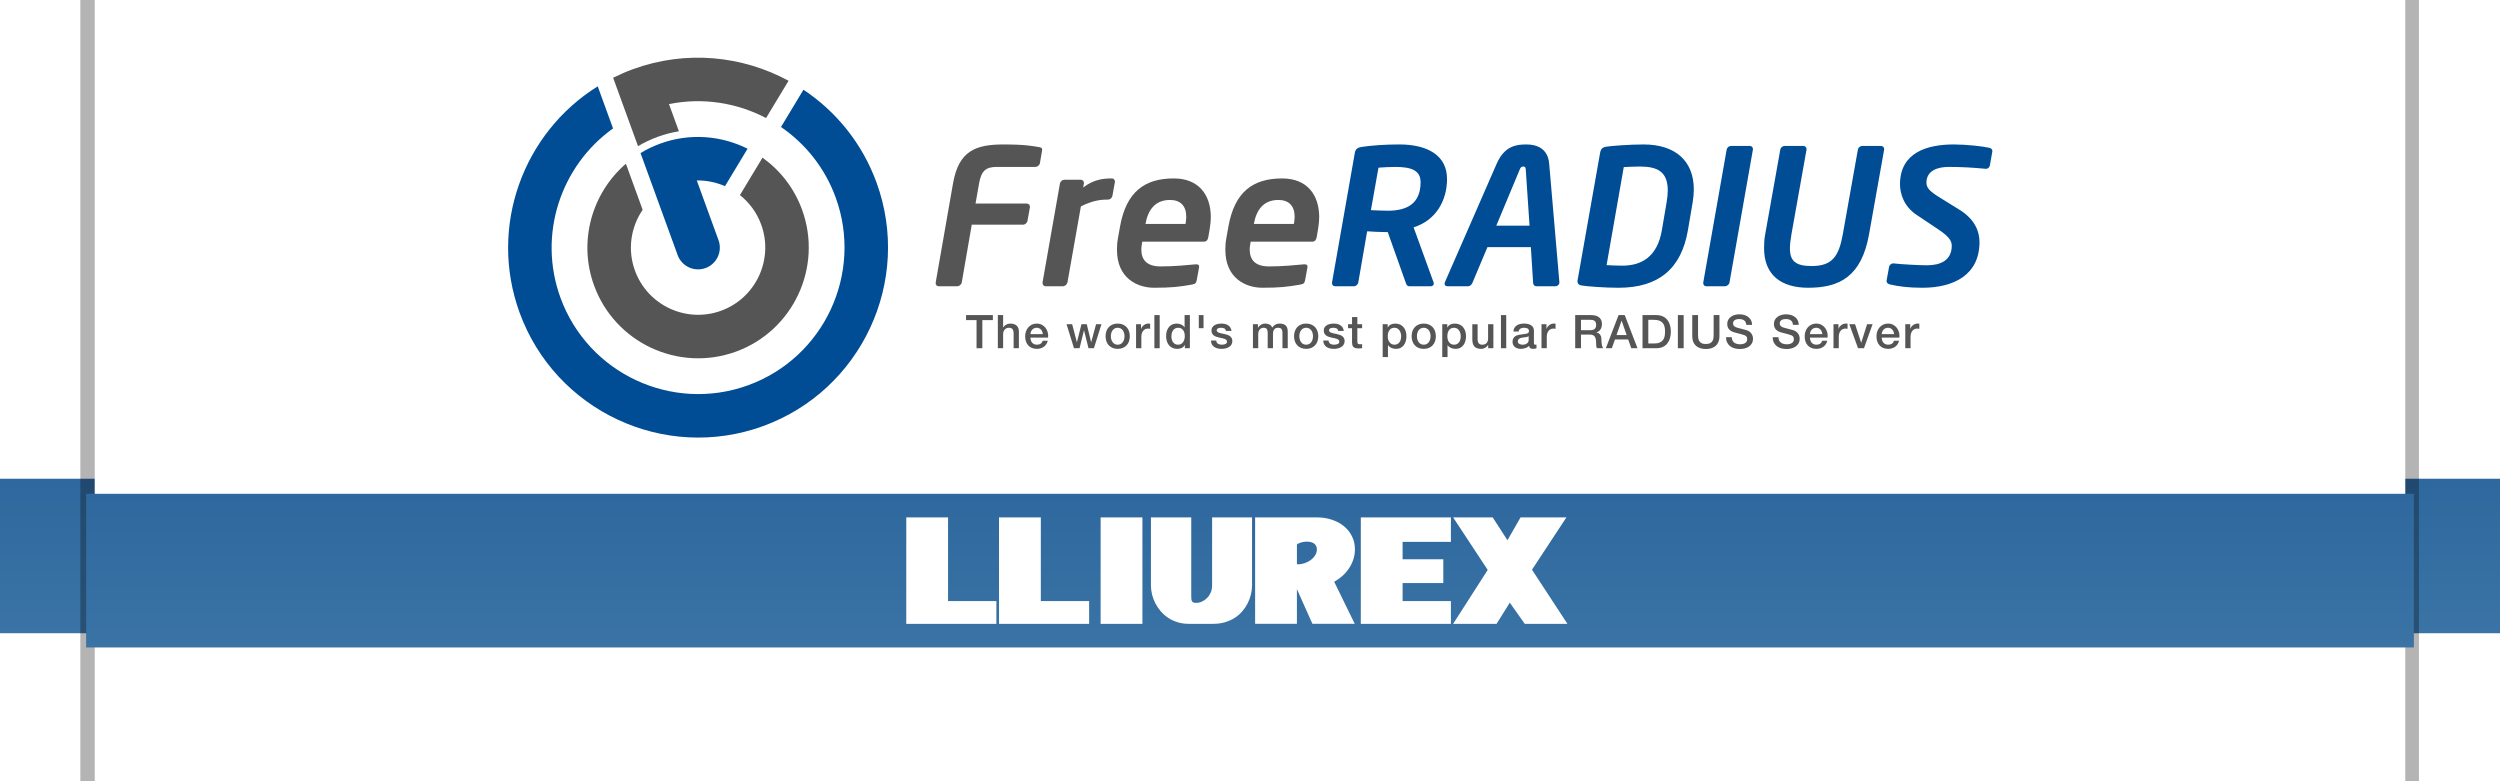 <?xml version="1.0" encoding="UTF-8" standalone="no"?>
<!-- Generator: Adobe Illustrator 16.0.0, SVG Export Plug-In . SVG Version: 6.00 Build 0)  -->

<svg
   xmlns:dc="http://purl.org/dc/elements/1.1/"
   xmlns:cc="http://creativecommons.org/ns#"
   xmlns:rdf="http://www.w3.org/1999/02/22-rdf-syntax-ns#"
   xmlns:svg="http://www.w3.org/2000/svg"
   xmlns="http://www.w3.org/2000/svg"
   xmlns:xlink="http://www.w3.org/1999/xlink"
   xmlns:sodipodi="http://sodipodi.sourceforge.net/DTD/sodipodi-0.dtd"
   xmlns:inkscape="http://www.inkscape.org/namespaces/inkscape"
   version="1.1"
   id="Layer_1"
   x="0px"
   y="0px"
   width="400"
   height="125"
   viewBox="0 0 400 125"
   enable-background="new 0 0 543 140"
   xml:space="preserve"
   inkscape:version="0.91 r"
   sodipodi:docname="Freeradius_logo.svg"
   inkscape:export-filename="/home/cless/freeradius-gui/logo.png"
   inkscape:export-xdpi="90"
   inkscape:export-ydpi="90"><defs
     id="defs105"><linearGradient
       inkscape:collect="always"
       id="linearGradient4570"><stop
         style="stop-color:#000000;stop-opacity:1"
         offset="0"
         id="stop4572" /><stop
         id="stop4386"
         offset="0.489"
         style="stop-color:#eceeee;stop-opacity:1" /><stop
         style="stop-color:#000000;stop-opacity:1"
         offset="1"
         id="stop4574" /></linearGradient><linearGradient
       inkscape:collect="always"
       id="linearGradient4525"><stop
         style="stop-color:#2f689e;stop-opacity:1"
         offset="0"
         id="stop4527" /><stop
         style="stop-color:#3a73a4;stop-opacity:1"
         offset="1"
         id="stop4529" /></linearGradient><filter
       inkscape:collect="always"
       style="color-interpolation-filters:sRGB"
       id="filter4512"
       x="-0.019"
       width="1.038"
       y="-0.032"
       height="1.065"><feGaussianBlur
         inkscape:collect="always"
         stdDeviation="3.029"
         id="feGaussianBlur4514" /></filter><linearGradient
       inkscape:collect="always"
       xlink:href="#linearGradient4525"
       id="linearGradient4531"
       x1="82.794"
       y1="80.377"
       x2="82.794"
       y2="100.807"
       gradientUnits="userSpaceOnUse"
       gradientTransform="matrix(0.981,0,0,1.205,-6.053,-17.7)" /><linearGradient
       gradientTransform="matrix(1.065,0,0,1.212,-21.524,-20.651)"
       inkscape:collect="always"
       xlink:href="#linearGradient4525"
       id="linearGradient4531-6"
       x1="82.794"
       y1="80.377"
       x2="82.794"
       y2="100.807"
       gradientUnits="userSpaceOnUse" /><linearGradient
       inkscape:collect="always"
       xlink:href="#linearGradient4570"
       id="linearGradient4398"
       gradientUnits="userSpaceOnUse"
       gradientTransform="matrix(1,0,0,5.763,0,-548.534)"
       x1="123.116"
       y1="94.748"
       x2="123.116"
       y2="117.873" /><mask
       maskUnits="userSpaceOnUse"
       id="mask4394"><rect
         style="color:#000000;display:inline;overflow:visible;visibility:visible;opacity:1;fill:url(#linearGradient4398);fill-opacity:1;fill-rule:nonzero;stroke:none;stroke-width:5;stroke-linecap:round;stroke-linejoin:round;stroke-miterlimit:4;stroke-dasharray:none;stroke-opacity:1;marker:none;enable-background:accumulate"
         id="rect4396"
         width="419.884"
         height="179.715"
         x="-2.6787365e-07"
         y="-1.63" /></mask></defs><sodipodi:namedview
     pagecolor="#ffffff"
     bordercolor="#666666"
     borderopacity="1"
     objecttolerance="10"
     gridtolerance="10"
     guidetolerance="10"
     inkscape:pageopacity="1"
     inkscape:pageshadow="2"
     inkscape:window-width="1920"
     inkscape:window-height="1004"
     id="namedview103"
     showgrid="false"
     showguides="false"
     inkscape:guide-bbox="true"
     inkscape:zoom="1.8600369"
     inkscape:cx="200.42646"
     inkscape:cy="-39.707918"
     inkscape:window-x="0"
     inkscape:window-y="24"
     inkscape:window-maximized="1"
     inkscape:current-layer="Layer_1"
     borderlayer="true"
     inkscape:snap-global="false"><sodipodi:guide
       position="-62.536,45.049"
       orientation="0,1"
       id="guide4626" /></sodipodi:namedview><rect
     style="color:#000000;display:inline;overflow:visible;visibility:visible;opacity:1;fill:#ffffff;fill-opacity:1;fill-rule:nonzero;stroke:none;stroke-width:5;stroke-linecap:round;stroke-linejoin:round;stroke-miterlimit:4;stroke-dasharray:none;stroke-opacity:1;marker:none;enable-background:accumulate"
     id="rect4438"
     width="402.207"
     height="127.353"
     x="-1.521"
     y="-0.832" /><rect
     style="color:#000000;display:inline;overflow:visible;visibility:visible;opacity:1;fill:url(#linearGradient4531-6);fill-opacity:1;fill-rule:nonzero;stroke:none;stroke-width:5;stroke-linecap:round;stroke-linejoin:round;stroke-miterlimit:4;stroke-dasharray:none;stroke-opacity:1;marker:none;enable-background:accumulate"
     id="rect4523-1"
     width="404.148"
     height="24.721"
     x="1.3918877e-09"
     y="76.597" /><path
     style="color:#000000;display:inline;overflow:visible;visibility:visible;opacity:0.541;fill:#000000;fill-opacity:1;fill-rule:nonzero;stroke:none;stroke-width:5;stroke-linecap:round;stroke-linejoin:round;stroke-miterlimit:4;stroke-dasharray:none;stroke-opacity:1;marker:none;filter:url(#filter4512);enable-background:accumulate"
     d="m 17.916,-4.254 0,177.143 c 0,1.03 0.451,1.857 1.012,1.857 l 382.145,0 c 0.561,0 1.012,-0.828 1.012,-1.857 l 0,-177.143 -384.168,0 z"
     id="rect4235-6"
     mask="url(#mask4394)"
     inkscape:connector-curvature="0"
     transform="matrix(0.974,0,0,0.959,-4.596,-0.176)"
     inkscape:export-filename="/home/cless/freeradius-gui/rect4235-6.png"
     inkscape:export-xdpi="90"
     inkscape:export-ydpi="90" /><rect
     style="color:#000000;display:inline;overflow:visible;visibility:visible;opacity:1;fill:#ffffff;fill-opacity:1;fill-rule:nonzero;stroke:none;stroke-width:5;stroke-linecap:round;stroke-linejoin:round;stroke-miterlimit:4;stroke-dasharray:none;stroke-opacity:1;marker:none;enable-background:accumulate"
     id="rect4768"
     width="369.688"
     height="156.765"
     x="15.156"
     y="-0.73" /><path
     inkscape:connector-curvature="0"
     style="color:#000000;display:inline;overflow:visible;visibility:visible;opacity:1;fill:url(#linearGradient4531);fill-opacity:1;fill-rule:nonzero;stroke:none;stroke-width:5;stroke-linecap:round;stroke-linejoin:round;stroke-miterlimit:4;stroke-dasharray:none;stroke-opacity:1;marker:none;enable-background:accumulate"
     d="m 13.782,79.007 0,24.585 372.436,0 0,-24.585 -372.436,0 z m 131.222,3.777 6.686,0 0,13.384 7.73,0 0,3.647 -14.416,0 0,-17.03 z m 14.84,0 6.688,0 0,13.384 7.728,0 0,3.647 -14.416,0 0,-17.03 z m 16.256,0 6.686,0 0,17.03 -6.686,0 0,-17.03 z m 8.049,0 6.452,0 0,12.683 c 0,0.183 0.008,0.335 0.026,0.461 0.017,0.126 0.055,0.229 0.113,0.308 0.058,0.08 0.139,0.138 0.244,0.172 0.104,0.034 0.242,0.051 0.416,0.051 0.307,0 0.61,-0.068 0.911,-0.205 0.301,-0.137 0.571,-0.325 0.808,-0.564 0.243,-0.245 0.44,-0.536 0.59,-0.873 0.151,-0.342 0.226,-0.717 0.226,-1.122 l 0,-10.911 6.391,0 0,10.842 c 0,0.485 -0.059,0.976 -0.174,1.472 -0.116,0.491 -0.289,0.965 -0.521,1.421 -0.232,0.456 -0.52,0.887 -0.868,1.292 -0.342,0.399 -0.743,0.748 -1.206,1.044 -0.457,0.297 -0.976,0.53 -1.555,0.701 -0.573,0.171 -1.203,0.258 -1.892,0.258 l -3.901,0 c -0.648,0 -1.247,-0.087 -1.797,-0.258 -0.55,-0.171 -1.05,-0.404 -1.502,-0.701 -0.446,-0.297 -0.843,-0.645 -1.191,-1.044 -0.342,-0.405 -0.63,-0.836 -0.868,-1.292 -0.232,-0.456 -0.409,-0.931 -0.531,-1.421 -0.116,-0.496 -0.172,-0.987 -0.172,-1.472 l 0,-10.842 z m 16.672,0 9.899,0 c 0.845,0 1.634,0.124 2.369,0.369 0.741,0.24 1.385,0.582 1.929,1.027 0.55,0.445 0.981,0.983 1.294,1.616 0.318,0.628 0.477,1.326 0.477,2.097 0,0.582 -0.09,1.136 -0.269,1.661 -0.179,0.525 -0.422,1.009 -0.729,1.454 -0.301,0.439 -0.655,0.835 -1.06,1.189 -0.399,0.348 -0.82,0.643 -1.26,0.882 l 3.292,6.735 -6.773,0 -2.484,-5.554 0,5.554 -6.686,0 0,-17.03 z m 16.908,0 14.416,0 0,3.92 -7.728,0 0,2.782 6.512,0 0,3.807 -6.512,0 0,2.876 7.728,0 0,3.647 -14.416,0 0,-17.03 z m 14.772,0 6.331,0 2.361,3.654 2.094,-3.654 7.338,0 -5.507,8.369 5.672,8.662 -6.827,0 -2.395,-3.389 -2.12,3.389 -6.947,0 5.533,-8.627 -5.533,-8.404 z m -23.38,3.877 c -0.538,0 -1.045,0.124 -1.519,0.369 -0.017,0.011 -0.038,0.028 -0.061,0.051 -0.023,0.023 -0.034,0.058 -0.034,0.103 l 0,2.985 c 0,0.063 0.017,0.1 0.051,0.111 0.041,0.006 0.07,0.01 0.087,0.01 0.382,0 0.757,-0.064 1.121,-0.189 0.365,-0.126 0.687,-0.297 0.971,-0.513 0.289,-0.217 0.522,-0.47 0.695,-0.761 0.179,-0.291 0.269,-0.602 0.269,-0.933 0,-0.205 -0.04,-0.385 -0.121,-0.539 -0.075,-0.154 -0.184,-0.282 -0.323,-0.385 -0.139,-0.103 -0.306,-0.179 -0.503,-0.23 -0.191,-0.051 -0.402,-0.078 -0.634,-0.078 z"
     id="rect4523" /><g
     id="Logo"
     transform="matrix(0.464,0,0,0.464,75.221,7.141)"><g
       id="Tagline"><path
         d="m 171.007,93.262 9.248,0 0,1.728 -3.632,0 0,9.696 -2,0 0,-9.696 -3.616,0 0,-1.728 z"
         id="path5"
         inkscape:connector-curvature="0"
         style="fill:#555555" /><path
         d="m 181.967,93.262 1.824,0 0,4.24 0.032,0 c 0.224,-0.374 0.557,-0.686 1,-0.937 0.442,-0.25 0.936,-0.376 1.48,-0.376 0.907,0 1.622,0.234 2.144,0.704 0.522,0.47 0.784,1.174 0.784,2.112 l 0,5.68 -1.824,0 0,-5.2 c -0.021,-0.65 -0.16,-1.122 -0.416,-1.416 -0.256,-0.293 -0.656,-0.439 -1.2,-0.439 -0.31,0 -0.587,0.056 -0.832,0.168 -0.246,0.111 -0.454,0.267 -0.624,0.464 -0.171,0.197 -0.304,0.43 -0.4,0.696 -0.096,0.267 -0.144,0.549 -0.144,0.848 l 0,4.88 -1.824,0 0,-11.424 z"
         id="path7"
         inkscape:connector-curvature="0"
         style="fill:#555555" /><path
         d="m 193.214,101.021 c 0,0.32 0.045,0.63 0.136,0.928 0.09,0.299 0.227,0.561 0.408,0.784 0.181,0.225 0.41,0.403 0.688,0.536 0.277,0.134 0.608,0.2 0.992,0.2 0.533,0 0.962,-0.114 1.288,-0.344 0.325,-0.229 0.568,-0.573 0.728,-1.032 l 1.728,0 c -0.096,0.448 -0.262,0.848 -0.496,1.2 -0.235,0.352 -0.518,0.647 -0.848,0.888 -0.33,0.241 -0.701,0.422 -1.112,0.544 -0.411,0.122 -0.84,0.184 -1.288,0.184 -0.651,0 -1.227,-0.106 -1.728,-0.319 -0.501,-0.214 -0.925,-0.513 -1.272,-0.896 -0.347,-0.383 -0.608,-0.843 -0.784,-1.376 -0.176,-0.533 -0.264,-1.12 -0.264,-1.76 0,-0.587 0.093,-1.145 0.28,-1.672 0.187,-0.528 0.454,-0.992 0.8,-1.393 0.346,-0.399 0.765,-0.717 1.256,-0.951 0.491,-0.235 1.045,-0.353 1.664,-0.353 0.65,0 1.234,0.136 1.752,0.408 0.517,0.271 0.946,0.632 1.288,1.08 0.341,0.448 0.589,0.963 0.744,1.544 0.154,0.581 0.194,1.182 0.12,1.8 l -6.08,0 z m 4.257,-1.2 c -0.021,-0.288 -0.083,-0.565 -0.184,-0.832 -0.102,-0.267 -0.24,-0.498 -0.416,-0.695 -0.176,-0.197 -0.39,-0.357 -0.64,-0.48 -0.25,-0.122 -0.531,-0.184 -0.84,-0.184 -0.32,0 -0.611,0.056 -0.872,0.168 -0.262,0.111 -0.485,0.267 -0.672,0.464 -0.187,0.197 -0.336,0.43 -0.448,0.696 -0.112,0.267 -0.173,0.555 -0.184,0.863 l 4.256,0 z"
         id="path9"
         inkscape:connector-curvature="0"
         style="fill:#555555" /><path
         d="m 205.663,96.413 1.936,0 1.616,6.177 0.032,0 1.552,-6.177 1.84,0 1.488,6.177 0.032,0 1.68,-6.177 1.856,0 -2.592,8.272 -1.872,0 -1.536,-6.144 -0.032,0 -1.52,6.144 -1.92,0 -2.56,-8.272 z"
         id="path11"
         inkscape:connector-curvature="0"
         style="fill:#555555" /><path
         d="m 223.295,104.909 c -0.662,0 -1.25,-0.109 -1.768,-0.327 -0.518,-0.219 -0.955,-0.521 -1.312,-0.904 -0.357,-0.383 -0.629,-0.843 -0.816,-1.376 -0.187,-0.533 -0.28,-1.12 -0.28,-1.76 0,-0.63 0.093,-1.211 0.28,-1.744 0.187,-0.533 0.458,-0.992 0.816,-1.376 0.357,-0.385 0.794,-0.686 1.312,-0.904 0.518,-0.218 1.106,-0.328 1.768,-0.328 0.661,0 1.25,0.109 1.768,0.328 0.517,0.219 0.955,0.52 1.312,0.904 0.357,0.384 0.629,0.843 0.816,1.376 0.187,0.533 0.28,1.114 0.28,1.744 0,0.64 -0.094,1.227 -0.28,1.76 -0.186,0.533 -0.458,0.992 -0.816,1.376 -0.358,0.384 -0.795,0.686 -1.312,0.904 -0.518,0.218 -1.107,0.327 -1.768,0.327 z m 0,-1.439 c 0.405,0 0.757,-0.085 1.056,-0.256 0.298,-0.171 0.544,-0.395 0.736,-0.672 0.192,-0.277 0.333,-0.59 0.424,-0.937 0.091,-0.347 0.136,-0.701 0.136,-1.063 0,-0.353 -0.045,-0.704 -0.136,-1.057 -0.09,-0.352 -0.232,-0.664 -0.424,-0.936 -0.192,-0.272 -0.438,-0.493 -0.736,-0.664 -0.299,-0.171 -0.651,-0.256 -1.056,-0.256 -0.405,0 -0.757,0.085 -1.056,0.256 -0.298,0.171 -0.544,0.392 -0.736,0.664 -0.192,0.271 -0.333,0.584 -0.424,0.936 -0.091,0.353 -0.136,0.704 -0.136,1.057 0,0.362 0.045,0.717 0.136,1.063 0.09,0.347 0.232,0.659 0.424,0.937 0.192,0.278 0.438,0.501 0.736,0.672 0.299,0.171 0.651,0.256 1.056,0.256 z"
         id="path13"
         inkscape:connector-curvature="0"
         style="fill:#555555" /><path
         d="m 229.63,96.413 1.712,0 0,1.601 0.032,0 c 0.053,-0.225 0.157,-0.442 0.312,-0.656 0.154,-0.213 0.341,-0.408 0.56,-0.584 0.218,-0.176 0.461,-0.317 0.728,-0.424 0.266,-0.106 0.538,-0.16 0.816,-0.16 0.213,0 0.36,0.006 0.44,0.016 0.08,0.011 0.163,0.021 0.248,0.032 l 0,1.76 c -0.128,-0.021 -0.259,-0.039 -0.392,-0.056 -0.133,-0.016 -0.264,-0.023 -0.392,-0.023 -0.31,0 -0.6,0.062 -0.872,0.184 -0.272,0.123 -0.509,0.304 -0.712,0.544 -0.203,0.24 -0.363,0.536 -0.48,0.888 -0.118,0.353 -0.176,0.758 -0.176,1.217 l 0,3.936 -1.824,0 0,-8.275 z"
         id="path15"
         inkscape:connector-curvature="0"
         style="fill:#555555" /><path
         d="m 235.95,93.262 1.824,0 0,11.424 -1.824,0 0,-11.424 z"
         id="path17"
         inkscape:connector-curvature="0"
         style="fill:#555555" /><path
         d="m 248.19,104.686 -1.728,0 0,-1.12 -0.032,0 c -0.246,0.48 -0.603,0.824 -1.072,1.032 -0.469,0.208 -0.965,0.312 -1.488,0.312 -0.651,0 -1.219,-0.114 -1.704,-0.344 -0.485,-0.23 -0.888,-0.541 -1.208,-0.936 -0.32,-0.395 -0.56,-0.861 -0.72,-1.4 -0.16,-0.538 -0.24,-1.117 -0.24,-1.736 0,-0.746 0.101,-1.392 0.304,-1.936 0.203,-0.544 0.472,-0.992 0.808,-1.344 0.336,-0.353 0.72,-0.61 1.152,-0.776 0.432,-0.165 0.872,-0.248 1.32,-0.248 0.256,0 0.517,0.024 0.784,0.072 0.266,0.048 0.522,0.125 0.768,0.231 0.246,0.107 0.472,0.243 0.68,0.408 0.208,0.166 0.381,0.36 0.52,0.584 l 0.032,0 0,-4.224 1.824,0 0,11.425 z m -6.368,-4.048 c 0,0.352 0.045,0.698 0.136,1.04 0.09,0.342 0.229,0.646 0.416,0.912 0.187,0.267 0.424,0.479 0.712,0.64 0.288,0.161 0.629,0.24 1.024,0.24 0.405,0 0.754,-0.085 1.048,-0.256 0.293,-0.171 0.533,-0.395 0.72,-0.672 0.187,-0.277 0.325,-0.59 0.416,-0.937 0.09,-0.347 0.136,-0.701 0.136,-1.063 0,-0.918 -0.206,-1.633 -0.616,-2.145 -0.41,-0.512 -0.968,-0.768 -1.672,-0.768 -0.427,0 -0.787,0.088 -1.08,0.264 -0.293,0.176 -0.534,0.405 -0.72,0.688 -0.187,0.282 -0.32,0.603 -0.4,0.96 -0.08,0.357 -0.12,0.724 -0.12,1.097 z"
         id="path19"
         inkscape:connector-curvature="0"
         style="fill:#555555" /><path
         d="m 251.262,93.262 1.632,0 0,4.512 -1.632,0 0,-4.512 z"
         id="path21"
         inkscape:connector-curvature="0"
         style="fill:#555555" /><path
         d="m 257.278,102.029 c 0.053,0.534 0.256,0.907 0.608,1.12 0.352,0.214 0.773,0.32 1.264,0.32 0.17,0 0.365,-0.014 0.584,-0.04 0.219,-0.026 0.424,-0.077 0.616,-0.152 0.192,-0.074 0.349,-0.184 0.472,-0.328 0.123,-0.144 0.179,-0.333 0.168,-0.567 -0.011,-0.234 -0.096,-0.427 -0.256,-0.576 -0.16,-0.149 -0.366,-0.27 -0.616,-0.36 -0.25,-0.09 -0.536,-0.168 -0.856,-0.231 -0.32,-0.064 -0.646,-0.134 -0.976,-0.208 -0.342,-0.075 -0.67,-0.166 -0.984,-0.272 -0.314,-0.106 -0.597,-0.25 -0.848,-0.432 -0.251,-0.182 -0.451,-0.413 -0.6,-0.696 -0.149,-0.282 -0.224,-0.632 -0.224,-1.048 0,-0.448 0.109,-0.824 0.328,-1.128 0.218,-0.304 0.496,-0.55 0.832,-0.736 0.336,-0.186 0.709,-0.317 1.12,-0.392 0.411,-0.075 0.803,-0.112 1.176,-0.112 0.426,0 0.834,0.046 1.224,0.136 0.389,0.091 0.741,0.238 1.056,0.44 0.314,0.203 0.576,0.467 0.784,0.792 0.208,0.325 0.338,0.718 0.392,1.176 l -1.904,0 c -0.085,-0.438 -0.285,-0.73 -0.6,-0.88 -0.315,-0.149 -0.675,-0.224 -1.08,-0.224 -0.128,0 -0.28,0.011 -0.456,0.031 -0.176,0.021 -0.342,0.062 -0.496,0.12 -0.155,0.059 -0.286,0.145 -0.392,0.256 -0.106,0.112 -0.16,0.259 -0.16,0.44 0,0.224 0.077,0.405 0.232,0.544 0.155,0.139 0.358,0.254 0.61,0.344 0.251,0.091 0.538,0.168 0.858,0.232 0.321,0.063 0.653,0.134 0.995,0.208 0.332,0.074 0.658,0.165 0.979,0.271 0.321,0.107 0.607,0.251 0.859,0.433 0.252,0.182 0.455,0.41 0.61,0.688 0.155,0.277 0.233,0.619 0.233,1.024 0,0.49 -0.112,0.906 -0.337,1.248 -0.225,0.342 -0.516,0.618 -0.874,0.832 -0.358,0.213 -0.756,0.368 -1.194,0.464 -0.438,0.096 -0.872,0.144 -1.299,0.144 -0.524,0 -1.008,-0.059 -1.451,-0.176 -0.444,-0.117 -0.829,-0.296 -1.155,-0.536 -0.326,-0.239 -0.583,-0.538 -0.77,-0.896 -0.187,-0.358 -0.286,-0.781 -0.296,-1.272 l 1.824,0 z"
         id="path23"
         inkscape:connector-curvature="0"
         style="fill:#555555" /><path
         d="m 269.934,96.413 1.729,0 0,1.152 0.047,0 c 0.139,-0.202 0.289,-0.389 0.449,-0.56 0.16,-0.171 0.338,-0.314 0.535,-0.433 0.197,-0.117 0.424,-0.21 0.68,-0.279 0.256,-0.069 0.55,-0.104 0.881,-0.104 0.501,0 0.968,0.112 1.4,0.336 0.432,0.225 0.738,0.571 0.92,1.04 0.309,-0.427 0.666,-0.763 1.071,-1.008 0.405,-0.245 0.912,-0.368 1.521,-0.368 0.874,0 1.555,0.214 2.041,0.64 0.484,0.427 0.727,1.142 0.727,2.145 l 0,5.712 -1.824,0 0,-4.832 c 0,-0.33 -0.01,-0.632 -0.031,-0.904 -0.021,-0.271 -0.083,-0.506 -0.185,-0.704 -0.102,-0.197 -0.253,-0.349 -0.456,-0.456 -0.203,-0.106 -0.48,-0.159 -0.832,-0.159 -0.619,0 -1.066,0.191 -1.344,0.575 -0.277,0.385 -0.416,0.929 -0.416,1.633 l 0,4.848 -1.824,0 0,-5.312 c 0,-0.576 -0.104,-1.011 -0.312,-1.305 -0.207,-0.293 -0.589,-0.439 -1.144,-0.439 -0.234,0 -0.462,0.048 -0.68,0.144 -0.219,0.096 -0.411,0.234 -0.576,0.416 -0.165,0.182 -0.299,0.405 -0.399,0.672 -0.102,0.267 -0.152,0.571 -0.152,0.912 l 0,4.912 -1.825,0 0,-8.274 z"
         id="path25"
         inkscape:connector-curvature="0"
         style="fill:#555555" /><path
         d="m 288.286,104.909 c -0.66,0 -1.25,-0.109 -1.768,-0.327 -0.518,-0.219 -0.955,-0.521 -1.312,-0.904 -0.357,-0.383 -0.629,-0.843 -0.814,-1.376 -0.188,-0.533 -0.281,-1.12 -0.281,-1.76 0,-0.63 0.094,-1.211 0.281,-1.744 0.186,-0.533 0.457,-0.992 0.814,-1.376 0.357,-0.385 0.795,-0.686 1.312,-0.904 0.517,-0.218 1.107,-0.328 1.768,-0.328 0.662,0 1.252,0.109 1.768,0.328 0.518,0.219 0.955,0.52 1.312,0.904 0.357,0.384 0.629,0.843 0.816,1.376 0.187,0.533 0.279,1.114 0.279,1.744 0,0.64 -0.092,1.227 -0.279,1.76 -0.187,0.533 -0.459,0.992 -0.816,1.376 -0.357,0.384 -0.795,0.686 -1.312,0.904 -0.516,0.218 -1.106,0.327 -1.768,0.327 z m 0,-1.439 c 0.406,0 0.758,-0.085 1.057,-0.256 0.299,-0.171 0.543,-0.395 0.736,-0.672 0.191,-0.277 0.332,-0.59 0.424,-0.937 0.09,-0.347 0.135,-0.701 0.135,-1.063 0,-0.353 -0.045,-0.704 -0.135,-1.057 -0.092,-0.352 -0.232,-0.664 -0.424,-0.936 -0.193,-0.272 -0.438,-0.493 -0.736,-0.664 -0.298,-0.171 -0.65,-0.256 -1.057,-0.256 -0.404,0 -0.758,0.085 -1.055,0.256 -0.299,0.171 -0.545,0.392 -0.736,0.664 -0.193,0.271 -0.334,0.584 -0.424,0.936 -0.092,0.353 -0.137,0.704 -0.137,1.057 0,0.362 0.045,0.717 0.137,1.063 0.09,0.347 0.23,0.659 0.424,0.937 0.191,0.277 0.438,0.501 0.736,0.672 0.297,0.171 0.651,0.256 1.055,0.256 z"
         id="path27"
         inkscape:connector-curvature="0"
         style="fill:#555555" /><path
         d="m 295.997,102.029 c 0.055,0.534 0.256,0.907 0.609,1.12 0.352,0.214 0.771,0.32 1.264,0.32 0.17,0 0.365,-0.014 0.584,-0.04 0.219,-0.026 0.424,-0.077 0.615,-0.152 0.191,-0.074 0.35,-0.184 0.473,-0.328 0.123,-0.144 0.178,-0.333 0.168,-0.567 -0.012,-0.234 -0.096,-0.427 -0.256,-0.576 -0.16,-0.149 -0.365,-0.27 -0.617,-0.36 -0.25,-0.09 -0.535,-0.168 -0.855,-0.231 -0.32,-0.064 -0.645,-0.134 -0.977,-0.208 -0.34,-0.075 -0.668,-0.166 -0.982,-0.272 -0.316,-0.106 -0.598,-0.25 -0.85,-0.432 -0.25,-0.182 -0.449,-0.413 -0.6,-0.696 -0.148,-0.282 -0.223,-0.632 -0.223,-1.048 0,-0.448 0.107,-0.824 0.326,-1.128 0.219,-0.304 0.496,-0.55 0.832,-0.736 0.336,-0.186 0.711,-0.317 1.121,-0.392 0.41,-0.075 0.803,-0.112 1.176,-0.112 0.426,0 0.834,0.046 1.225,0.136 0.389,0.091 0.74,0.238 1.055,0.44 0.314,0.203 0.576,0.467 0.785,0.792 0.207,0.325 0.338,0.718 0.391,1.176 l -1.902,0 c -0.086,-0.438 -0.287,-0.73 -0.602,-0.88 -0.315,-0.15 -0.674,-0.224 -1.08,-0.224 -0.127,0 -0.279,0.011 -0.455,0.031 -0.176,0.021 -0.342,0.062 -0.496,0.12 -0.154,0.058 -0.285,0.145 -0.393,0.256 -0.105,0.112 -0.16,0.259 -0.16,0.44 0,0.224 0.078,0.405 0.234,0.544 0.154,0.139 0.357,0.254 0.609,0.344 0.252,0.091 0.537,0.168 0.857,0.232 0.322,0.063 0.652,0.134 0.996,0.208 0.33,0.074 0.658,0.165 0.979,0.271 0.32,0.107 0.607,0.251 0.857,0.433 0.252,0.182 0.455,0.41 0.611,0.688 0.154,0.277 0.232,0.619 0.232,1.024 0,0.49 -0.113,0.906 -0.338,1.248 -0.223,0.342 -0.516,0.618 -0.873,0.832 -0.357,0.213 -0.756,0.368 -1.195,0.464 -0.438,0.096 -0.871,0.144 -1.299,0.144 -0.523,0 -1.008,-0.059 -1.451,-0.176 -0.443,-0.117 -0.828,-0.296 -1.154,-0.536 -0.326,-0.239 -0.582,-0.538 -0.77,-0.896 -0.188,-0.358 -0.285,-0.781 -0.297,-1.272 l 1.826,0 z"
         id="path29"
         inkscape:connector-curvature="0"
         style="fill:#555555" /><path
         d="m 302.733,96.413 1.375,0 0,-2.479 1.824,0 0,2.479 1.648,0 0,1.36 -1.648,0 0,4.416 c 0,0.192 0.008,0.357 0.023,0.496 0.018,0.139 0.055,0.256 0.113,0.352 0.059,0.097 0.146,0.168 0.264,0.217 0.117,0.048 0.277,0.071 0.48,0.071 0.127,0 0.256,-0.002 0.383,-0.008 0.129,-0.005 0.256,-0.023 0.385,-0.056 l 0,1.408 c -0.203,0.021 -0.4,0.042 -0.592,0.063 -0.192,0.021 -0.391,0.032 -0.592,0.032 -0.48,0 -0.867,-0.046 -1.16,-0.136 -0.293,-0.091 -0.523,-0.225 -0.688,-0.4 -0.166,-0.176 -0.279,-0.397 -0.336,-0.664 -0.061,-0.267 -0.094,-0.57 -0.105,-0.912 l 0,-4.88 -1.375,0 0,-1.359 z"
         id="path31"
         inkscape:connector-curvature="0"
         style="fill:#555555" /><path
         d="m 314.669,96.413 1.729,0 0,1.12 0.031,0 c 0.258,-0.479 0.613,-0.823 1.072,-1.031 0.459,-0.208 0.955,-0.312 1.488,-0.312 0.65,0 1.219,0.115 1.705,0.344 0.484,0.229 0.887,0.544 1.207,0.944 0.32,0.4 0.561,0.867 0.721,1.4 0.16,0.533 0.24,1.104 0.24,1.712 0,0.555 -0.072,1.093 -0.217,1.615 -0.145,0.523 -0.363,0.984 -0.656,1.385 -0.293,0.399 -0.664,0.72 -1.111,0.96 -0.449,0.239 -0.977,0.359 -1.584,0.359 -0.268,0 -0.533,-0.023 -0.801,-0.071 -0.266,-0.049 -0.521,-0.126 -0.768,-0.232 -0.247,-0.106 -0.473,-0.242 -0.68,-0.408 -0.209,-0.165 -0.381,-0.359 -0.52,-0.584 l -0.033,0 0,4.128 -1.824,0 0,-11.329 z m 6.369,4.145 c 0,-0.373 -0.049,-0.736 -0.145,-1.088 -0.096,-0.353 -0.24,-0.664 -0.432,-0.937 -0.191,-0.271 -0.432,-0.49 -0.721,-0.655 -0.287,-0.166 -0.619,-0.248 -0.992,-0.248 -0.768,0 -1.346,0.267 -1.736,0.8 -0.389,0.533 -0.584,1.242 -0.584,2.128 0,0.416 0.051,0.803 0.152,1.16 0.101,0.357 0.254,0.664 0.457,0.92 0.201,0.256 0.445,0.459 0.727,0.607 0.283,0.15 0.611,0.225 0.984,0.225 0.416,0 0.77,-0.085 1.057,-0.256 0.287,-0.171 0.525,-0.393 0.713,-0.664 0.186,-0.272 0.318,-0.581 0.398,-0.929 0.081,-0.346 0.122,-0.701 0.122,-1.063 z"
         id="path33"
         inkscape:connector-curvature="0"
         style="fill:#555555" /><path
         d="m 328.829,104.909 c -0.662,0 -1.252,-0.109 -1.768,-0.327 -0.518,-0.219 -0.955,-0.521 -1.312,-0.904 -0.357,-0.383 -0.629,-0.843 -0.816,-1.376 -0.187,-0.533 -0.279,-1.12 -0.279,-1.76 0,-0.63 0.092,-1.211 0.279,-1.744 0.187,-0.533 0.459,-0.992 0.816,-1.376 0.357,-0.385 0.795,-0.686 1.312,-0.904 0.516,-0.219 1.105,-0.328 1.768,-0.328 0.66,0 1.25,0.109 1.768,0.328 0.518,0.219 0.955,0.52 1.312,0.904 0.357,0.384 0.629,0.843 0.816,1.376 0.186,0.533 0.279,1.114 0.279,1.744 0,0.64 -0.094,1.227 -0.279,1.76 -0.188,0.533 -0.459,0.992 -0.816,1.376 -0.357,0.384 -0.795,0.686 -1.312,0.904 -0.518,0.218 -1.108,0.327 -1.768,0.327 z m 0,-1.439 c 0.404,0 0.756,-0.085 1.055,-0.256 0.299,-0.171 0.545,-0.395 0.736,-0.672 0.193,-0.277 0.334,-0.59 0.424,-0.937 0.092,-0.347 0.137,-0.701 0.137,-1.063 0,-0.353 -0.045,-0.704 -0.137,-1.057 -0.09,-0.352 -0.23,-0.664 -0.424,-0.936 -0.191,-0.272 -0.438,-0.493 -0.736,-0.664 -0.298,-0.171 -0.65,-0.256 -1.055,-0.256 -0.406,0 -0.758,0.085 -1.057,0.256 -0.299,0.171 -0.543,0.392 -0.736,0.664 -0.191,0.271 -0.332,0.584 -0.424,0.936 -0.09,0.353 -0.135,0.704 -0.135,1.057 0,0.362 0.045,0.717 0.135,1.063 0.092,0.347 0.232,0.659 0.424,0.937 0.193,0.277 0.438,0.501 0.736,0.672 0.298,0.171 0.651,0.256 1.057,0.256 z"
         id="path35"
         inkscape:connector-curvature="0"
         style="fill:#555555" /><path
         d="m 335.214,96.413 1.729,0 0,1.12 0.031,0 c 0.256,-0.479 0.613,-0.823 1.072,-1.031 0.459,-0.208 0.955,-0.312 1.488,-0.312 0.65,0 1.219,0.115 1.703,0.344 0.486,0.229 0.889,0.544 1.209,0.944 0.318,0.4 0.559,0.867 0.719,1.4 0.16,0.533 0.24,1.104 0.24,1.712 0,0.555 -0.072,1.093 -0.215,1.615 -0.145,0.523 -0.363,0.984 -0.656,1.385 -0.295,0.399 -0.664,0.72 -1.113,0.96 -0.447,0.239 -0.975,0.359 -1.584,0.359 -0.266,0 -0.533,-0.023 -0.799,-0.071 -0.268,-0.049 -0.523,-0.126 -0.768,-0.232 -0.246,-0.106 -0.473,-0.242 -0.682,-0.408 -0.207,-0.165 -0.381,-0.359 -0.52,-0.584 l -0.031,0 0,4.128 -1.824,0 0,-11.329 z m 6.367,4.145 c 0,-0.373 -0.047,-0.736 -0.143,-1.088 -0.098,-0.353 -0.24,-0.664 -0.434,-0.937 -0.191,-0.271 -0.432,-0.49 -0.719,-0.655 -0.289,-0.166 -0.619,-0.248 -0.992,-0.248 -0.768,0 -1.348,0.267 -1.736,0.8 -0.388,0.533 -0.584,1.242 -0.584,2.128 0,0.416 0.051,0.803 0.152,1.16 0.101,0.357 0.252,0.664 0.455,0.92 0.203,0.256 0.445,0.459 0.729,0.607 0.283,0.15 0.611,0.225 0.984,0.225 0.416,0 0.768,-0.085 1.055,-0.256 0.289,-0.171 0.525,-0.393 0.713,-0.664 0.188,-0.272 0.32,-0.581 0.4,-0.929 0.081,-0.346 0.12,-0.701 0.12,-1.063 z"
         id="path37"
         inkscape:connector-curvature="0"
         style="fill:#555555" /><path
         d="m 352.845,104.686 -1.793,0 0,-1.152 -0.031,0 c -0.225,0.416 -0.557,0.75 -1,1 -0.443,0.251 -0.893,0.376 -1.352,0.376 -1.088,0 -1.875,-0.269 -2.359,-0.808 -0.486,-0.538 -0.729,-1.352 -0.729,-2.44 l 0,-5.248 1.824,0 0,5.072 c 0,0.726 0.139,1.237 0.416,1.536 0.277,0.299 0.666,0.448 1.168,0.448 0.383,0 0.703,-0.059 0.959,-0.176 0.256,-0.117 0.465,-0.274 0.625,-0.473 0.16,-0.197 0.273,-0.435 0.344,-0.712 0.068,-0.277 0.104,-0.576 0.104,-0.896 l 0,-4.801 1.824,0 0,8.274 z"
         id="path39"
         inkscape:connector-curvature="0"
         style="fill:#555555" /><path
         d="m 355.452,93.262 1.824,0 0,11.424 -1.824,0 0,-11.424 z"
         id="path41"
         inkscape:connector-curvature="0"
         style="fill:#555555" /><path
         d="m 366.827,102.846 c 0,0.224 0.029,0.384 0.088,0.479 0.059,0.097 0.174,0.145 0.346,0.145 0.053,0 0.117,0 0.191,0 0.074,0 0.16,-0.011 0.256,-0.032 l 0,1.264 c -0.064,0.021 -0.146,0.046 -0.248,0.072 -0.102,0.026 -0.205,0.051 -0.312,0.072 -0.105,0.021 -0.213,0.037 -0.32,0.048 -0.105,0.011 -0.197,0.016 -0.271,0.016 -0.373,0 -0.682,-0.074 -0.928,-0.224 -0.246,-0.15 -0.406,-0.41 -0.48,-0.784 -0.361,0.353 -0.807,0.608 -1.336,0.769 -0.527,0.159 -1.037,0.239 -1.527,0.239 -0.373,0 -0.73,-0.051 -1.072,-0.151 -0.342,-0.102 -0.643,-0.251 -0.904,-0.448 -0.261,-0.197 -0.469,-0.448 -0.623,-0.752 -0.156,-0.304 -0.232,-0.658 -0.232,-1.064 0,-0.512 0.094,-0.928 0.279,-1.248 0.188,-0.319 0.432,-0.57 0.736,-0.752 0.305,-0.181 0.645,-0.312 1.023,-0.392 0.378,-0.08 0.76,-0.142 1.145,-0.184 0.33,-0.064 0.645,-0.109 0.943,-0.137 0.299,-0.026 0.562,-0.071 0.793,-0.136 0.229,-0.063 0.41,-0.162 0.543,-0.296 0.135,-0.134 0.201,-0.333 0.201,-0.6 0,-0.235 -0.057,-0.427 -0.168,-0.576 -0.111,-0.149 -0.252,-0.265 -0.416,-0.345 -0.166,-0.079 -0.35,-0.133 -0.553,-0.159 -0.203,-0.027 -0.395,-0.04 -0.576,-0.04 -0.512,0 -0.934,0.106 -1.264,0.319 -0.33,0.214 -0.518,0.544 -0.561,0.992 l -1.822,0 c 0.031,-0.533 0.158,-0.976 0.383,-1.328 0.225,-0.352 0.51,-0.634 0.855,-0.848 0.348,-0.213 0.74,-0.362 1.178,-0.448 0.436,-0.085 0.885,-0.128 1.344,-0.128 0.404,0 0.805,0.043 1.199,0.128 0.395,0.086 0.75,0.225 1.064,0.416 0.314,0.192 0.568,0.44 0.76,0.744 0.192,0.304 0.287,0.675 0.287,1.112 l 0,4.257 z m -1.822,-2.304 c -0.279,0.181 -0.619,0.29 -1.025,0.327 -0.404,0.038 -0.811,0.094 -1.215,0.168 -0.193,0.032 -0.379,0.078 -0.561,0.137 -0.182,0.059 -0.342,0.139 -0.48,0.239 -0.139,0.102 -0.248,0.235 -0.328,0.4 -0.08,0.166 -0.119,0.365 -0.119,0.6 0,0.203 0.059,0.374 0.176,0.513 0.117,0.139 0.258,0.248 0.424,0.328 0.166,0.08 0.346,0.136 0.545,0.168 0.197,0.031 0.375,0.048 0.535,0.048 0.203,0 0.422,-0.026 0.656,-0.08 0.234,-0.054 0.455,-0.145 0.664,-0.272 0.207,-0.128 0.381,-0.29 0.52,-0.487 0.139,-0.197 0.209,-0.44 0.209,-0.729 l 0,-1.36 z"
         id="path43"
         inkscape:connector-curvature="0"
         style="fill:#555555" /><path
         d="m 369.437,96.413 1.711,0 0,1.601 0.033,0 c 0.053,-0.225 0.156,-0.442 0.311,-0.656 0.156,-0.213 0.342,-0.408 0.561,-0.584 0.219,-0.176 0.461,-0.317 0.729,-0.424 0.266,-0.106 0.539,-0.16 0.816,-0.16 0.213,0 0.359,0.006 0.439,0.016 0.08,0.011 0.162,0.021 0.248,0.032 l 0,1.76 c -0.129,-0.021 -0.26,-0.039 -0.393,-0.056 -0.133,-0.016 -0.264,-0.023 -0.391,-0.023 -0.311,0 -0.602,0.062 -0.873,0.184 -0.271,0.123 -0.51,0.304 -0.711,0.544 -0.203,0.24 -0.363,0.536 -0.48,0.888 -0.117,0.353 -0.176,0.758 -0.176,1.217 l 0,3.936 -1.824,0 0,-8.275 z"
         id="path45"
         inkscape:connector-curvature="0"
         style="fill:#555555" /><path
         d="m 381.052,93.262 5.457,0 c 1.258,0 2.201,0.271 2.832,0.815 0.629,0.544 0.943,1.302 0.943,2.272 0,0.544 -0.08,0.995 -0.24,1.352 -0.16,0.357 -0.346,0.646 -0.559,0.864 -0.215,0.219 -0.426,0.376 -0.633,0.472 -0.209,0.097 -0.359,0.16 -0.457,0.192 l 0,0.032 c 0.172,0.021 0.355,0.074 0.553,0.16 0.197,0.085 0.381,0.221 0.553,0.407 0.17,0.188 0.311,0.43 0.424,0.729 0.111,0.299 0.168,0.672 0.168,1.12 0,0.672 0.051,1.282 0.152,1.832 0.1,0.549 0.258,0.941 0.471,1.176 l -2.143,0 c -0.15,-0.245 -0.238,-0.518 -0.266,-0.816 -0.025,-0.298 -0.039,-0.586 -0.039,-0.863 0,-0.522 -0.031,-0.974 -0.096,-1.353 -0.064,-0.378 -0.182,-0.693 -0.352,-0.943 -0.172,-0.251 -0.404,-0.435 -0.697,-0.553 -0.293,-0.117 -0.67,-0.176 -1.127,-0.176 l -2.945,0 0,4.704 -2,0 0,-11.423 z m 2,5.2 3.281,0 c 0.639,0 1.125,-0.152 1.455,-0.456 0.33,-0.305 0.496,-0.761 0.496,-1.368 0,-0.362 -0.053,-0.658 -0.16,-0.888 -0.105,-0.229 -0.254,-0.408 -0.439,-0.536 -0.188,-0.128 -0.4,-0.214 -0.641,-0.256 -0.24,-0.043 -0.488,-0.064 -0.744,-0.064 l -3.248,0 0,3.568 z"
         id="path47"
         inkscape:connector-curvature="0"
         style="fill:#555555" /><path
         d="m 396.013,93.262 2.127,0 4.4,11.424 -2.145,0 -1.072,-3.024 -4.559,0 -1.072,3.024 -2.064,0 4.385,-11.424 z m -0.705,6.88 3.488,0 -1.713,-4.912 -0.047,0 -1.728,4.912 z"
         id="path49"
         inkscape:connector-curvature="0"
         style="fill:#555555" /><path
         d="m 404.269,93.262 4.736,0 c 0.873,0 1.631,0.149 2.271,0.448 0.641,0.298 1.162,0.706 1.568,1.224 0.404,0.518 0.705,1.123 0.904,1.816 0.197,0.693 0.295,1.435 0.295,2.224 0,0.789 -0.098,1.53 -0.295,2.224 -0.199,0.693 -0.5,1.299 -0.904,1.816 -0.406,0.518 -0.928,0.926 -1.568,1.224 -0.641,0.299 -1.398,0.448 -2.271,0.448 l -4.736,0 0,-11.424 z m 2,9.792 1.967,0 c 0.779,0 1.416,-0.104 1.912,-0.312 0.496,-0.208 0.887,-0.496 1.168,-0.863 0.283,-0.368 0.475,-0.801 0.576,-1.296 0.102,-0.496 0.152,-1.032 0.152,-1.608 0,-0.576 -0.051,-1.112 -0.152,-1.608 -0.101,-0.496 -0.293,-0.928 -0.576,-1.296 -0.281,-0.368 -0.672,-0.656 -1.168,-0.864 -0.496,-0.208 -1.133,-0.312 -1.912,-0.312 l -1.967,0 0,8.159 z"
         id="path51"
         inkscape:connector-curvature="0"
         style="fill:#555555" /><path
         d="m 416.46,93.262 2,0 0,11.424 -2,0 0,-11.424 z"
         id="path53"
         inkscape:connector-curvature="0"
         style="fill:#555555" /><path
         d="m 421.419,93.262 2,0 0,6.656 c 0,0.384 0.02,0.773 0.057,1.168 0.037,0.395 0.145,0.749 0.32,1.063 0.175,0.314 0.441,0.573 0.799,0.776 0.357,0.202 0.861,0.304 1.514,0.304 0.65,0 1.154,-0.102 1.512,-0.304 0.357,-0.203 0.623,-0.462 0.799,-0.776 0.176,-0.314 0.283,-0.669 0.32,-1.063 0.037,-0.394 0.057,-0.784 0.057,-1.168 l 0,-6.656 2,0 0,7.312 c 0,0.736 -0.113,1.376 -0.336,1.92 -0.225,0.544 -0.541,1 -0.953,1.368 -0.41,0.368 -0.902,0.643 -1.479,0.824 -0.577,0.181 -1.217,0.272 -1.92,0.272 -0.705,0 -1.346,-0.091 -1.92,-0.272 -0.576,-0.182 -1.07,-0.456 -1.48,-0.824 -0.412,-0.368 -0.729,-0.824 -0.953,-1.368 -0.223,-0.544 -0.336,-1.184 -0.336,-1.92 l 0,-7.312 z"
         id="path55"
         inkscape:connector-curvature="0"
         style="fill:#555555" /><path
         d="m 435.052,100.878 c 0,0.438 0.074,0.811 0.225,1.119 0.148,0.31 0.357,0.563 0.623,0.761 0.268,0.197 0.574,0.341 0.92,0.432 0.348,0.091 0.723,0.136 1.129,0.136 0.438,0 0.811,-0.05 1.119,-0.151 0.311,-0.102 0.561,-0.232 0.752,-0.393 0.193,-0.16 0.332,-0.344 0.416,-0.552 0.086,-0.208 0.129,-0.418 0.129,-0.632 0,-0.438 -0.1,-0.76 -0.297,-0.968 -0.197,-0.208 -0.412,-0.354 -0.646,-0.44 -0.406,-0.149 -0.879,-0.29 -1.416,-0.424 -0.539,-0.134 -1.203,-0.307 -1.992,-0.521 -0.492,-0.128 -0.9,-0.296 -1.225,-0.504 -0.326,-0.208 -0.584,-0.439 -0.775,-0.695 -0.193,-0.257 -0.328,-0.528 -0.408,-0.816 -0.08,-0.288 -0.121,-0.581 -0.121,-0.88 0,-0.576 0.121,-1.074 0.361,-1.496 0.238,-0.421 0.557,-0.771 0.951,-1.048 0.394,-0.277 0.842,-0.482 1.344,-0.616 0.502,-0.133 1.008,-0.2 1.52,-0.2 0.598,0 1.16,0.078 1.689,0.232 0.527,0.154 0.992,0.387 1.391,0.696 0.4,0.309 0.719,0.69 0.953,1.144 0.234,0.454 0.352,0.979 0.352,1.576 l -2,0 c -0.053,-0.736 -0.305,-1.256 -0.752,-1.561 -0.447,-0.304 -1.02,-0.456 -1.713,-0.456 -0.234,0 -0.475,0.024 -0.719,0.072 -0.246,0.048 -0.471,0.128 -0.672,0.24 -0.203,0.112 -0.371,0.264 -0.504,0.456 -0.135,0.192 -0.201,0.432 -0.201,0.72 0,0.405 0.125,0.723 0.377,0.952 0.25,0.229 0.578,0.402 0.984,0.521 0.041,0.011 0.209,0.056 0.504,0.136 0.293,0.08 0.621,0.168 0.982,0.264 0.363,0.096 0.719,0.189 1.064,0.28 0.348,0.091 0.596,0.157 0.744,0.2 0.373,0.117 0.699,0.277 0.977,0.479 0.277,0.203 0.51,0.435 0.695,0.696 0.188,0.262 0.326,0.541 0.416,0.84 0.092,0.299 0.137,0.598 0.137,0.896 0,0.64 -0.131,1.187 -0.393,1.64 -0.262,0.453 -0.605,0.824 -1.031,1.112 -0.428,0.287 -0.912,0.498 -1.457,0.632 -0.543,0.133 -1.098,0.2 -1.664,0.2 -0.65,0 -1.264,-0.08 -1.84,-0.24 -0.576,-0.16 -1.076,-0.405 -1.504,-0.736 -0.426,-0.33 -0.768,-0.755 -1.023,-1.271 -0.256,-0.518 -0.391,-1.128 -0.4,-1.832 l 1.999,0 z"
         id="path57"
         inkscape:connector-curvature="0"
         style="fill:#555555" /><path
         d="m 451.149,100.878 c 0,0.438 0.074,0.811 0.223,1.119 0.15,0.31 0.357,0.563 0.625,0.761 0.266,0.197 0.572,0.341 0.92,0.432 0.346,0.091 0.723,0.136 1.127,0.136 0.438,0 0.811,-0.05 1.121,-0.151 0.309,-0.102 0.559,-0.232 0.752,-0.393 0.191,-0.16 0.33,-0.344 0.416,-0.552 0.084,-0.208 0.127,-0.418 0.127,-0.632 0,-0.438 -0.098,-0.76 -0.295,-0.968 -0.197,-0.208 -0.414,-0.354 -0.648,-0.44 -0.406,-0.149 -0.877,-0.29 -1.416,-0.424 -0.539,-0.134 -1.203,-0.307 -1.992,-0.521 -0.49,-0.128 -0.898,-0.296 -1.225,-0.504 -0.324,-0.208 -0.584,-0.439 -0.775,-0.695 -0.191,-0.257 -0.328,-0.528 -0.408,-0.816 -0.08,-0.288 -0.119,-0.581 -0.119,-0.88 0,-0.576 0.119,-1.074 0.359,-1.496 0.24,-0.421 0.557,-0.771 0.953,-1.048 0.393,-0.277 0.842,-0.482 1.344,-0.616 0.5,-0.133 1.008,-0.2 1.52,-0.2 0.598,0 1.16,0.078 1.688,0.232 0.528,0.154 0.992,0.387 1.393,0.696 0.4,0.309 0.717,0.69 0.951,1.144 0.234,0.454 0.352,0.979 0.352,1.576 l -2,0 c -0.053,-0.736 -0.303,-1.256 -0.752,-1.561 -0.447,-0.304 -1.018,-0.456 -1.711,-0.456 -0.234,0 -0.475,0.024 -0.721,0.072 -0.244,0.048 -0.469,0.128 -0.672,0.24 -0.203,0.112 -0.371,0.264 -0.504,0.456 -0.133,0.192 -0.199,0.432 -0.199,0.72 0,0.405 0.125,0.723 0.375,0.952 0.252,0.229 0.578,0.402 0.984,0.521 0.043,0.011 0.211,0.056 0.504,0.136 0.293,0.08 0.621,0.168 0.984,0.264 0.363,0.096 0.717,0.189 1.064,0.28 0.346,0.091 0.594,0.157 0.744,0.2 0.373,0.117 0.697,0.277 0.975,0.479 0.277,0.203 0.51,0.435 0.697,0.696 0.186,0.262 0.324,0.541 0.416,0.84 0.09,0.299 0.135,0.598 0.135,0.896 0,0.64 -0.131,1.187 -0.391,1.64 -0.262,0.453 -0.605,0.824 -1.033,1.112 -0.426,0.287 -0.912,0.498 -1.455,0.632 -0.545,0.133 -1.1,0.2 -1.664,0.2 -0.65,0 -1.264,-0.08 -1.84,-0.24 -0.576,-0.16 -1.078,-0.405 -1.504,-0.736 -0.428,-0.33 -0.77,-0.755 -1.025,-1.271 -0.256,-0.518 -0.389,-1.128 -0.398,-1.832 l 1.998,0 z"
         id="path59"
         inkscape:connector-curvature="0"
         style="fill:#555555" /><path
         d="m 462.013,101.021 c 0,0.32 0.045,0.63 0.135,0.928 0.092,0.299 0.227,0.561 0.408,0.784 0.182,0.225 0.412,0.403 0.689,0.536 0.277,0.134 0.607,0.2 0.992,0.2 0.533,0 0.961,-0.114 1.287,-0.344 0.326,-0.23 0.568,-0.573 0.729,-1.032 l 1.727,0 c -0.096,0.448 -0.26,0.848 -0.494,1.2 -0.236,0.352 -0.518,0.647 -0.85,0.888 -0.33,0.24 -0.701,0.422 -1.111,0.544 -0.41,0.122 -0.84,0.184 -1.287,0.184 -0.652,0 -1.229,-0.106 -1.729,-0.319 -0.502,-0.214 -0.926,-0.513 -1.271,-0.896 -0.348,-0.384 -0.609,-0.843 -0.785,-1.376 -0.176,-0.533 -0.264,-1.12 -0.264,-1.76 0,-0.587 0.094,-1.145 0.279,-1.672 0.188,-0.528 0.453,-0.992 0.801,-1.393 0.346,-0.399 0.766,-0.717 1.256,-0.951 0.49,-0.235 1.045,-0.353 1.664,-0.353 0.65,0 1.234,0.136 1.752,0.408 0.518,0.271 0.947,0.632 1.287,1.08 0.342,0.448 0.59,0.963 0.744,1.544 0.154,0.581 0.195,1.182 0.121,1.8 l -6.08,0 z m 4.256,-1.2 c -0.021,-0.288 -0.082,-0.565 -0.184,-0.832 -0.102,-0.267 -0.24,-0.498 -0.416,-0.695 -0.176,-0.197 -0.391,-0.357 -0.641,-0.48 -0.25,-0.122 -0.531,-0.184 -0.84,-0.184 -0.32,0 -0.611,0.056 -0.871,0.168 -0.262,0.111 -0.486,0.267 -0.674,0.464 -0.186,0.197 -0.336,0.43 -0.447,0.696 -0.111,0.266 -0.174,0.555 -0.184,0.863 l 4.257,0 z"
         id="path61"
         inkscape:connector-curvature="0"
         style="fill:#555555" /><path
         d="m 470.124,96.413 1.713,0 0,1.601 0.031,0 c 0.053,-0.225 0.158,-0.442 0.312,-0.656 0.154,-0.213 0.342,-0.408 0.561,-0.584 0.219,-0.176 0.461,-0.317 0.727,-0.424 0.268,-0.106 0.539,-0.16 0.816,-0.16 0.213,0 0.361,0.006 0.439,0.016 0.08,0.011 0.164,0.021 0.248,0.032 l 0,1.76 c -0.127,-0.021 -0.258,-0.039 -0.391,-0.056 -0.135,-0.016 -0.264,-0.023 -0.393,-0.023 -0.309,0 -0.6,0.062 -0.871,0.184 -0.273,0.123 -0.51,0.304 -0.713,0.544 -0.203,0.24 -0.363,0.536 -0.48,0.888 -0.117,0.353 -0.176,0.758 -0.176,1.217 l 0,3.936 -1.824,0 0,-8.275 z"
         id="path63"
         inkscape:connector-curvature="0"
         style="fill:#555555" /><path
         d="m 475.581,96.413 1.984,0 2.096,6.353 0.031,0 2.018,-6.353 1.887,0 -2.959,8.272 -2.049,0 -3.008,-8.272 z"
         id="path65"
         inkscape:connector-curvature="0"
         style="fill:#555555" /><path
         d="m 486.765,101.021 c 0,0.32 0.045,0.63 0.135,0.928 0.092,0.299 0.227,0.561 0.408,0.784 0.182,0.225 0.412,0.403 0.689,0.536 0.277,0.134 0.607,0.2 0.992,0.2 0.533,0 0.961,-0.114 1.287,-0.344 0.326,-0.23 0.568,-0.573 0.729,-1.032 l 1.727,0 c -0.096,0.448 -0.26,0.848 -0.494,1.2 -0.236,0.352 -0.518,0.647 -0.85,0.888 -0.33,0.24 -0.701,0.422 -1.111,0.544 -0.41,0.122 -0.84,0.184 -1.287,0.184 -0.652,0 -1.229,-0.106 -1.729,-0.319 -0.502,-0.214 -0.926,-0.513 -1.271,-0.896 -0.348,-0.384 -0.609,-0.843 -0.785,-1.376 -0.176,-0.533 -0.264,-1.12 -0.264,-1.76 0,-0.587 0.094,-1.145 0.279,-1.672 0.188,-0.528 0.453,-0.992 0.801,-1.393 0.346,-0.399 0.766,-0.717 1.256,-0.951 0.49,-0.235 1.045,-0.353 1.664,-0.353 0.65,0 1.234,0.136 1.752,0.408 0.518,0.271 0.947,0.632 1.287,1.08 0.342,0.448 0.59,0.963 0.744,1.544 0.154,0.581 0.195,1.182 0.121,1.8 l -6.08,0 z m 4.256,-1.2 c -0.021,-0.288 -0.082,-0.565 -0.184,-0.832 -0.102,-0.267 -0.24,-0.498 -0.416,-0.695 -0.176,-0.197 -0.391,-0.357 -0.641,-0.48 -0.25,-0.122 -0.531,-0.184 -0.84,-0.184 -0.32,0 -0.611,0.056 -0.871,0.168 -0.262,0.111 -0.486,0.267 -0.674,0.464 -0.186,0.197 -0.336,0.43 -0.447,0.696 -0.111,0.266 -0.174,0.555 -0.184,0.863 l 4.257,0 z"
         id="path67"
         inkscape:connector-curvature="0"
         style="fill:#555555" /><path
         d="m 494.876,96.413 1.713,0 0,1.601 0.031,0 c 0.053,-0.225 0.158,-0.442 0.312,-0.656 0.154,-0.213 0.342,-0.408 0.561,-0.584 0.219,-0.176 0.461,-0.317 0.727,-0.424 0.268,-0.106 0.539,-0.16 0.816,-0.16 0.213,0 0.361,0.006 0.439,0.016 0.08,0.011 0.164,0.021 0.248,0.032 l 0,1.76 c -0.127,-0.021 -0.258,-0.039 -0.391,-0.056 -0.135,-0.016 -0.264,-0.023 -0.393,-0.023 -0.309,0 -0.6,0.062 -0.871,0.184 -0.273,0.123 -0.51,0.304 -0.713,0.544 -0.203,0.24 -0.363,0.536 -0.48,0.888 -0.117,0.353 -0.176,0.758 -0.176,1.217 l 0,3.936 -1.824,0 0,-8.275 z"
         id="path69"
         inkscape:connector-curvature="0"
         style="fill:#555555" /></g><g
       id="Logo_Name"><g
         id="Free"><path
           d="m 197.195,36.697 -0.716,4.167 c -0.13,0.716 -0.847,1.302 -1.562,1.302 l -13.282,0 c -3.776,0 -5.339,1.302 -6.121,5.599 l -1.237,7.032 17.645,0 c 0.651,0 1.107,0.456 1.107,1.107 0,0.065 0,0.13 0,0.195 l -0.847,4.688 c -0.13,0.716 -0.846,1.302 -1.562,1.302 l -17.645,0 -3.451,19.924 c -0.13,0.716 -0.847,1.302 -1.563,1.302 l -6.38,0 c -0.651,0 -1.042,-0.456 -1.042,-1.042 0,-0.13 0,-0.195 0,-0.26 l 5.99,-34.248 c 1.953,-11.068 7.683,-13.347 17.384,-13.347 7.748,0 10.222,0.586 12.24,0.912 0.781,0.13 1.107,0.325 1.107,0.911 0,0.131 -0.065,0.261 -0.065,0.456 z"
           id="path73"
           inkscape:connector-curvature="0"
           style="fill:#555555" /><path
           d="m 222.328,47.44 -0.846,4.688 c -0.13,0.716 -0.781,1.302 -1.498,1.302 -2.083,0 -4.948,0.13 -9.375,2.344 l -4.623,26.174 c -0.13,0.716 -0.846,1.367 -1.562,1.367 l -5.99,0 c -0.651,0 -1.042,-0.521 -1.042,-1.106 0,-0.131 0,-0.195 0,-0.261 l 5.99,-34.052 c 0.13,-0.716 0.781,-1.302 1.498,-1.302 l 5.665,0 c 0.651,0 1.107,0.456 1.107,1.107 0,0.065 0,0.13 0,0.195 l -0.26,1.367 c 3.711,-2.865 7.162,-3.125 9.896,-3.125 0.651,0 1.042,0.456 1.042,1.042 -0.002,0.13 -0.002,0.195 -0.002,0.26 z"
           id="path75"
           inkscape:connector-curvature="0"
           style="fill:#555555" /><path
           d="m 255.079,63.197 -0.521,3.125 c -0.195,1.042 -0.651,1.628 -1.563,1.628 l -21.225,0 c -0.13,0.912 -0.325,1.758 -0.325,2.669 0,3.516 1.823,5.859 6.641,5.859 4.753,0 9.245,-0.455 12.045,-0.716 0.065,0 0.195,0 0.261,0 0.521,0 0.977,0.13 0.977,0.716 0,0.065 0,0.195 0,0.261 l -0.781,4.297 c -0.195,1.042 -0.391,1.498 -1.628,1.693 -4.362,0.781 -7.227,1.106 -13.087,1.106 -5.795,0 -12.827,-3.255 -12.827,-13.086 0,-1.172 0.065,-2.54 0.326,-3.907 l 0.716,-4.037 c 2.148,-12.176 8.594,-16.668 18.556,-16.668 8.659,0 12.761,5.729 12.761,13.347 -0.001,1.173 -0.131,2.475 -0.326,3.713 z m -13.738,-9.636 c -5.209,0 -7.618,3.516 -8.464,8.269 l 13.803,0 c 0.13,-0.847 0.26,-1.628 0.26,-2.474 0,-3.777 -2.018,-5.795 -5.599,-5.795 z"
           id="path77"
           inkscape:connector-curvature="0"
           style="fill:#555555" /><path
           d="m 292.452,63.197 -0.52,3.125 c -0.195,1.042 -0.652,1.628 -1.562,1.628 l -21.227,0 c -0.131,0.912 -0.326,1.758 -0.326,2.669 0,3.516 1.824,5.859 6.643,5.859 4.752,0 9.244,-0.455 12.045,-0.716 0.064,0 0.195,0 0.26,0 0.521,0 0.977,0.13 0.977,0.716 0,0.065 0,0.195 0,0.261 l -0.781,4.297 c -0.195,1.042 -0.391,1.498 -1.627,1.693 -4.363,0.781 -7.229,1.106 -13.088,1.106 -5.795,0 -12.827,-3.255 -12.827,-13.086 0,-1.172 0.065,-2.54 0.326,-3.907 l 0.716,-4.037 c 2.149,-12.176 8.596,-16.668 18.557,-16.668 8.66,0 12.762,5.729 12.762,13.347 -0.002,1.173 -0.133,2.475 -0.328,3.713 z m -13.738,-9.636 c -5.207,0 -7.617,3.516 -8.463,8.269 l 13.803,0 c 0.131,-0.847 0.26,-1.628 0.26,-2.474 -0.001,-3.777 -2.018,-5.795 -5.6,-5.795 z"
           id="path79"
           inkscape:connector-curvature="0"
           style="fill:#555555" /></g><g
         id="RADIUS"><path
           d="m 325.333,63.001 6.902,19.012 c 0.064,0.13 0.064,0.195 0.064,0.325 0,0.521 -0.391,0.977 -0.977,0.977 l -7.486,0 c -0.717,0 -0.977,-0.521 -1.238,-1.302 l -6.186,-17.385 -1.301,0 c -1.693,0 -3.582,-0.13 -5.795,-0.26 l -3.061,17.645 c -0.131,0.716 -0.781,1.302 -1.498,1.302 l -6.51,0 c -0.652,0 -1.043,-0.456 -1.043,-1.042 0,-0.064 0,-0.13 0,-0.195 l 0,-0.064 7.879,-44.795 c 0.26,-1.302 1.041,-1.758 2.408,-1.954 3.451,-0.521 8.139,-0.846 12.893,-0.846 9.766,0 16.473,3.776 16.473,11.915 10e-4,7.617 -3.971,14.323 -11.524,16.667 z m -6.314,-20.834 c -1.367,0 -4.623,0.13 -5.795,0.26 l -2.605,14.649 c 1.043,0.065 4.689,0.195 5.795,0.195 6.707,0 11.33,-2.474 11.33,-9.831 -0.001,-3.971 -2.997,-5.273 -8.725,-5.273 z"
           id="path82"
           inkscape:connector-curvature="0"
           style="fill:#004d95" /><path
           d="m 374.233,83.315 -6.641,0 c -0.586,0 -0.977,-0.521 -1.043,-1.106 l -0.781,-12.371 -14.975,0 -5.209,12.371 c -0.26,0.586 -0.846,1.106 -1.432,1.106 l -7.162,0 c -0.586,0 -0.977,-0.325 -0.977,-0.847 0,-0.195 0.064,-0.391 0.129,-0.586 l 17.84,-40.823 c 2.67,-6.055 6.643,-6.641 10.223,-6.641 3.32,0 7.422,1.172 7.879,6.641 l 3.516,40.823 c 0,0.065 0,0.065 0,0.131 10e-4,0.716 -0.585,1.302 -1.367,1.302 z M 364.011,43.078 c -0.064,-0.782 -0.195,-1.042 -0.846,-1.042 -0.652,0 -0.912,0.26 -1.238,1.042 l -8.072,19.337 11.459,0 -1.303,-19.337 z"
           id="path84"
           inkscape:connector-curvature="0"
           style="fill:#004d95" /><path
           d="m 421.569,54.342 -1.627,9.571 c -2.279,13.412 -10.158,19.923 -23.961,19.923 -4.623,0 -10.809,-0.455 -12.695,-0.781 -0.912,-0.13 -1.434,-0.586 -1.434,-1.497 0,-0.195 0,-0.325 0.064,-0.521 l 7.748,-43.818 c 0.262,-1.302 0.848,-1.823 2.02,-2.019 2.018,-0.326 8.334,-0.781 12.957,-0.781 11.068,0 17.318,5.794 17.318,15.496 10e-4,1.367 -0.13,2.864 -0.39,4.427 z m -18.23,-12.306 c -2.408,0 -4.168,0.13 -5.535,0.195 l -5.924,33.792 c 1.367,0.064 2.994,0.195 5.404,0.195 6.51,0 12.109,-2.93 13.672,-12.306 l 1.629,-9.571 c 0.26,-1.562 0.391,-2.93 0.391,-4.102 0,-6.64 -3.842,-8.203 -9.637,-8.203 z"
           id="path86"
           inkscape:connector-curvature="0"
           style="fill:#004d95" /><path
           d="m 442.341,36.176 -8.074,45.837 c -0.129,0.716 -0.846,1.302 -1.562,1.302 l -6.445,0 c -0.65,0 -1.041,-0.456 -1.041,-1.042 0,-0.13 0,-0.195 0,-0.26 l 8.072,-45.837 c 0.131,-0.716 0.781,-1.237 1.498,-1.237 l 6.445,0 c 0.652,0 1.107,0.391 1.107,1.042 0,0.065 0,0.13 0,0.195 z"
           id="path88"
           inkscape:connector-curvature="0"
           style="fill:#004d95" /><path
           d="m 487.593,36.176 -5.209,29.234 c -2.605,14.585 -10.223,18.426 -20.967,18.426 -9.244,0 -15.234,-4.297 -15.234,-13.672 0,-1.433 0.064,-3.061 0.391,-4.753 l 5.209,-29.234 c 0.129,-0.716 0.781,-1.237 1.496,-1.237 l 6.447,0 c 0.65,0 1.105,0.456 1.105,1.042 0,0.065 0,0.13 0,0.195 l -5.207,29.234 c -0.326,1.888 -0.521,3.516 -0.521,4.883 0,4.363 2.018,6.055 7.488,6.055 7.031,0 9.375,-3.255 10.742,-10.938 l 5.209,-29.234 c 0.131,-0.716 0.781,-1.237 1.498,-1.237 l 6.445,0 c 0.65,0 1.107,0.456 1.107,1.042 0.001,0.064 0.001,0.129 0.001,0.194 z"
           id="path90"
           inkscape:connector-curvature="0"
           style="fill:#004d95" /><path
           d="m 524.901,36.828 -0.848,4.818 c -0.129,0.651 -0.65,1.172 -1.301,1.172 -0.066,0 -0.066,0 -0.131,0 -4.232,-0.391 -7.943,-0.651 -12.762,-0.651 -3.58,0 -7.684,1.107 -7.684,5.469 0,1.693 1.107,2.93 4.363,4.948 l 7.031,4.362 c 5.273,3.255 6.902,7.422 6.902,11.134 0,11.394 -8.984,15.756 -19.664,15.756 -4.883,0 -8.334,-0.455 -11.328,-1.172 -0.521,-0.13 -1.041,-0.521 -1.041,-1.106 0,-0.065 0,-0.13 0,-0.195 l 0.846,-4.688 c 0.131,-0.65 0.717,-1.236 1.432,-1.236 0.066,0 0.066,0 0.131,0 2.604,0.325 9.051,0.65 11.459,0.65 4.559,0 8.596,-1.562 8.596,-6.771 0,-1.693 -1.043,-3.19 -4.428,-5.469 l -7.684,-5.144 c -4.428,-2.93 -5.73,-7.357 -5.73,-10.548 0,-10.938 9.311,-13.738 18.557,-13.738 4.297,0 10.158,0.651 12.307,1.172 0.52,0.13 0.977,0.521 0.977,1.042 0,0.064 0,0.129 0,0.195 z"
           id="path92"
           inkscape:connector-curvature="0"
           style="fill:#004d95" /></g></g><g
       id="Logo_Symbol"><path
         d="m 114.946,15.547 -7.753,12.855 c 8.389,5.748 15.13,14.063 18.865,24.329 9.521,26.168 -4.022,55.202 -30.19,64.724 -26.167,9.521 -55.202,-4.022 -64.722,-30.192 -7.922,-21.772 0.133,-45.52 18.135,-58.369 l -5.28,-14.511 c -25.74,16.005 -37.718,48.419 -26.952,78.01 12.349,33.939 50.008,51.506 83.948,39.158 33.94,-12.35 51.506,-50.01 39.157,-83.949 -4.953,-13.614 -13.985,-24.583 -25.208,-32.055 z"
         id="path95"
         inkscape:connector-curvature="0"
         style="fill:#004d95" /><path
         d="M 59.488,56.95 53.711,41.072 c -11.663,10.06 -16.546,26.664 -10.976,41.976 7.195,19.777 29.139,30.012 48.917,22.817 19.777,-7.196 30.013,-29.141 22.816,-48.918 -2.732,-7.511 -7.596,-13.641 -13.655,-17.967 l -7.782,12.903 c 3.237,2.569 5.828,6.031 7.342,10.192 C 104.741,74.08 98.528,87.4 86.523,91.767 74.52,96.135 61.2,89.921 56.832,77.916 54.185,70.648 55.434,62.903 59.488,56.95 Z"
         id="path97"
         inkscape:connector-curvature="0"
         style="fill:#555555" /><path
         d="m 81.166,77.046 c 3.893,-1.416 5.9,-5.72 4.484,-9.612 L 78.157,46.841 c 3.38,-0.062 6.69,0.637 9.724,1.963 L 95.67,35.892 c -9.056,-4.528 -19.875,-5.487 -30.118,-1.76 -2.412,0.877 -4.68,1.978 -6.793,3.263 l 12.795,35.168 c 1.416,3.892 5.72,5.899 9.612,4.483 z"
         id="path99"
         inkscape:connector-curvature="0"
         style="fill:#004d95" /><path
         d="m 71.987,29.88 -3.412,-9.377 c 11.633,-2.364 23.417,-0.46 33.474,4.81 l 7.755,-12.856 C 93.889,3.839 74.51,1.786 56.206,8.445 53.821,9.313 51.527,10.317 49.31,11.424 l 8.581,23.584 c 2.13,-1.26 4.398,-2.35 6.807,-3.227 2.409,-0.877 4.846,-1.498 7.289,-1.901 z"
         id="path101"
         inkscape:connector-curvature="0"
         style="fill:#555555" /></g></g></svg>